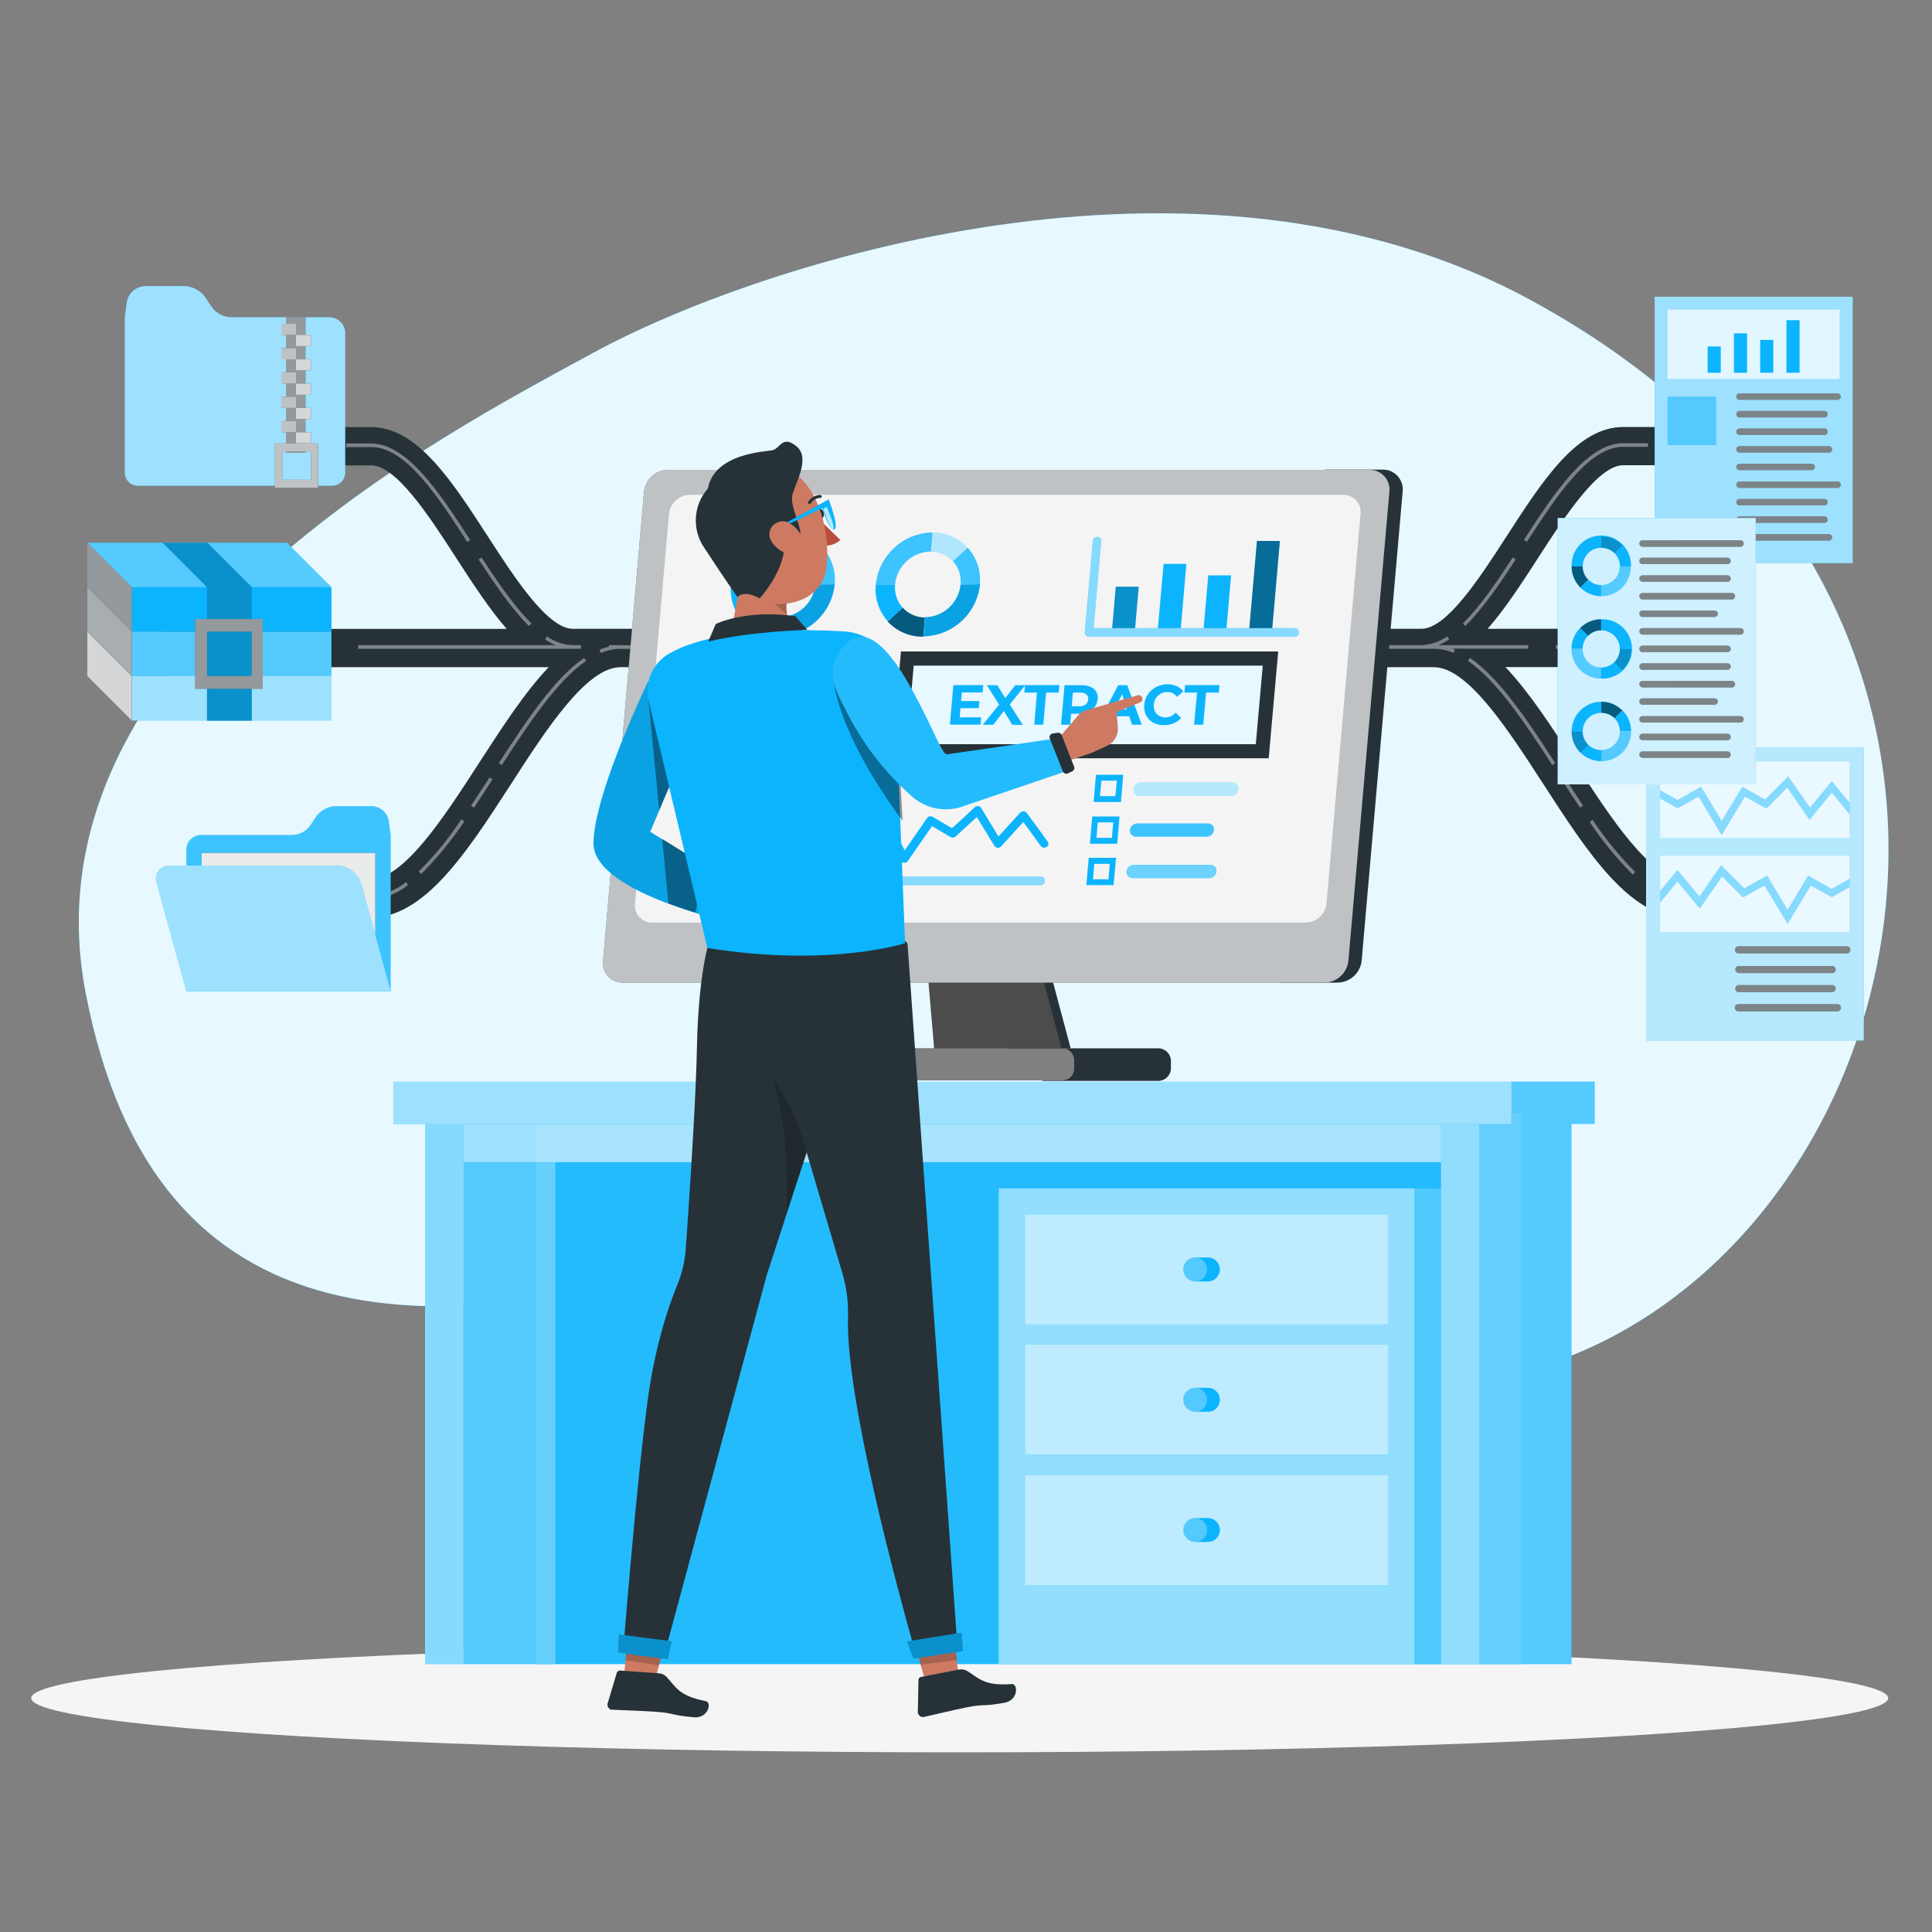 <svg xmlns="http://www.w3.org/2000/svg" xmlns:xlink="http://www.w3.org/1999/xlink" id="Layer_1" x="0px" y="0px" viewBox="0 0 1500 1500" style="enable-background:new 0 0 1500 1500;" xml:space="preserve"><rect x="0" y="0" width="1500" height="1500" fill="#808080" stroke="none"/><style type="text/css">	.st0{fill:#0CB4FD;}	.st1{opacity:0.9;fill:#FFFFFF;enable-background:new    ;}	.st2{fill:#F5F5F5;}	.st3{fill:#263238;}	.st4{opacity:0.4;}	.st5{fill:#FFFFFF;}	.st6{opacity:0.2;fill:#FFFFFF;enable-background:new    ;}	.st7{opacity:0.6;fill:#FFFFFF;enable-background:new    ;}	.st8{opacity:0.5;fill:#FFFFFF;enable-background:new    ;}	.st9{opacity:0.7;fill:#FFFFFF;enable-background:new    ;}	.st10{opacity:0.8;}	.st11{opacity:0.3;fill:#FFFFFF;enable-background:new    ;}	.st12{opacity:0.2;enable-background:new    ;}	.st13{opacity:0.8;fill:#FFFFFF;enable-background:new    ;}	.st14{opacity:0.5;enable-background:new    ;}	.st15{opacity:0.9;fill:#FAFAFA;enable-background:new    ;}	.st16{opacity:0.4;enable-background:new    ;}	.st17{opacity:0.1;enable-background:new    ;}	.st18{opacity:0.4;fill:#FFFFFF;enable-background:new    ;}	.st19{opacity:0.7;}	.st20{opacity:0.1;fill:#FFFFFF;enable-background:new    ;}	.st21{opacity:0.3;fill:#FAFAFA;enable-background:new    ;}	.st22{fill:#CE7A63;}	.st23{fill:#BA4D3C;}</style><g id="freepik--background-simple--inject-46">	<path class="st0" d="M460.1,274.2C348.4,335.3,15.3,504.7,66.5,770.8c53.3,277.2,268.9,281.1,543.1,191.2  c256.1-84,244,211.3,590.4,97.8c293.3-96.2,416.1-594.2-11.2-826.6C929.5,92,586.5,205.1,460.1,274.2z"></path>	<path class="st1" d="M460.1,274.2C348.4,335.3,15.3,504.7,66.5,770.8c53.3,277.2,268.9,281.1,543.1,191.2  c256.1-84,244,211.3,590.4,97.8c293.3-96.2,416.1-594.2-11.2-826.6C929.5,92,586.5,205.1,460.1,274.2z"></path></g><g id="freepik--Shadow--inject-46">	<ellipse id="freepik--path--inject-46" class="st2" cx="745.1" cy="1318.4" rx="720.9" ry="42.1"></ellipse></g><g id="freepik--Extraction--inject-46">	<path class="st3" d="M1307.8,682.8c-26.3,0-57.4-48.1-84.9-90.5c-18-27.8-35.5-54.8-54.1-74.4h61.5v-29.7H1155  c13.5-15.4,26.3-35.1,39.4-55.4c20.6-31.9,46.3-71.6,65.9-71.6h57.7v-29.7h-57.7c-35.8,0-62.5,41.4-90.8,85.2  c-20.6,31.9-46.3,71.5-65.9,71.5H444.8c-19.6,0-45.3-39.7-65.9-71.5c-28.3-43.8-55.1-85.1-90.8-85.1h-57.7v29.7h57.7  c19.6,0,45.3,39.7,65.9,71.6c13.1,20.3,26,40,39.4,55.4H126V518H426c-18.6,19.5-36.1,46.6-54.1,74.4  c-27.4,42.4-58.5,90.5-84.9,90.5H177.6v29.7h109.5c42.5,0,75.2-50.6,109.8-104.1c27.4-42.5,58.5-90.5,84.9-90.5h631.4  c26.3,0,57.4,48.1,84.9,90.5c34.6,53.5,67.3,104.1,109.8,104.1h109.4v-29.7L1307.8,682.8z"></path>	<g class="st4">		<path class="st5" d="M1141.3,510.8l-1.6,2.3c21.9,15.1,42.6,45.6,65.5,80.9l2.3-1.5C1184.5,556.9,1163.6,526.2,1141.3,510.8z"></path>		<path class="st5" d="M1236.5,636.5l-2.3,1.6c9.7,14.7,20.9,28.4,33.5,40.9l1.9-2C1257.2,664.6,1246.1,651.1,1236.5,636.5z"></path>		<path class="st5" d="M1212.3,605.1c4.8,7.4,9.6,14.9,14.5,22l2.3-1.6c-4.8-7.2-9.6-14.6-14.4-22L1212.3,605.1z"></path>		<path class="st5" d="M1279.9,684.8l-1.6,2.2c8.5,6.8,18.9,10.7,29.7,11.2h73.8v-2.8h-74C1297.6,694.9,1287.8,691.2,1279.9,684.8z"></path>		<rect x="1394.9" y="695.5" class="st5" width="22.3" height="2.8"></rect>		<rect x="126" y="500.9" class="st5" width="22.3" height="2.8"></rect>		<rect x="170" y="500.9" class="st5" width="86.5" height="2.8"></rect>		<path class="st5" d="M278.1,500.9v2.8h173v-2.8h-6.3c-7.2-0.2-14.2-2.6-20.1-6.8l-1.5,2.3c2.6,1.8,5.4,3.3,8.3,4.5L278.1,500.9z"></path>		<rect x="905.3" y="500.9" class="st5" width="86.5" height="2.8"></rect>		<path class="st5" d="M1186.5,503.7v-2.8h-69.7c2.9-1.2,5.7-2.8,8.3-4.5l-1.6-2.3c-5.9,4.2-12.9,6.6-20.1,6.8h-90v2.8h99.7   c5.3,0,10.5,1.1,15.4,3.2l1.1-2.6l-1.9-0.7L1186.5,503.7z"></path>		<rect x="840.4" y="500.9" class="st5" width="43.2" height="2.8"></rect>		<rect x="645.8" y="500.9" class="st5" width="173" height="2.8"></rect>		<rect x="1208.1" y="500.9" class="st5" width="22.3" height="2.8"></rect>		<path class="st5" d="M1176.8,434.3l-2.3-1.5c-11.6,17.8-25.1,37.9-38.7,51.2l1.9,2C1151.5,472.4,1165.2,452.2,1176.8,434.3z"></path>		<path class="st5" d="M1260.2,346.9h19.3v-2.8h-19.3c-28.4,0-54.2,39.9-77,75l2.3,1.5C1208,386.1,1233.3,346.9,1260.2,346.9z"></path>		<rect x="1295.6" y="344.1" class="st5" width="22.3" height="2.8"></rect>		<path class="st5" d="M412.6,484c-13.6-13.3-27.1-33.5-38.7-51.2l-2.3,1.5c11.7,17.9,25.3,38.1,39,51.7L412.6,484z"></path>		<path class="st5" d="M362.8,420.8l2.3-1.5c-22.8-35.2-48.6-75-77-75h-19.3v2.8h19.3C315,346.9,340.4,386.1,362.8,420.8z"></path>		<rect x="230.4" y="344.1" class="st5" width="22.3" height="2.8"></rect>		<polygon class="st5" points="537.7,500.9 531.1,500.9 531.1,503.7 537.7,503.7 553.4,503.7 624.2,503.7 624.2,500.9 553.4,500.9      "></polygon>		<path class="st5" d="M387.3,592.5l2.3,1.5c22.9-35.3,43.6-65.8,65.5-80.9l-1.6-2.3C431.2,526.2,410.3,556.9,387.3,592.5z"></path>		<path class="st5" d="M481.7,500.9h-8.9v1.1c-2.5,0.6-5,1.4-7.4,2.4l1.1,2.6c4.9-2.1,10.1-3.2,15.4-3.2H518v-2.8H481.7L481.7,500.9   z"></path>		<path class="st5" d="M287.1,695.5h-73.8v2.8h73.8c10.9-0.4,21.3-4.3,29.7-11.2l-1.6-2.2C307.2,691.4,297.4,695.1,287.1,695.5z"></path>		<path class="st5" d="M365.7,625.5l2.3,1.6c4.8-7.2,9.6-14.6,14.4-22l-2.3-1.5C375.3,610.9,370.6,618.3,365.7,625.5z"></path>		<path class="st5" d="M325.1,676.6l1.9,2c12.5-12.5,23.7-26.2,33.5-40.9l-2.3-1.6C348.6,650.8,337.5,664.3,325.1,676.6z"></path>		<rect x="177.6" y="695.5" class="st5" width="22.3" height="2.8"></rect>	</g></g><g id="freepik--Folders--inject-46">	<path class="st0" d="M288.3,625.9h-27.2c-6.4,0-12.4,3.2-16,8.6l-4,6c-3.2,4.9-8.7,7.8-14.6,7.8h-70.4c-6.3,0-11.4,5.1-11.4,11.4  c0,0,0,0,0,0v109.8h158.6V648.3l-1.4-10.5C301,631,295.2,625.9,288.3,625.9z"></path>	<path class="st6" d="M288.3,625.9h-27.2c-6.4,0-12.4,3.2-16,8.6l-4,6c-3.2,4.9-8.7,7.8-14.6,7.8h-70.4c-6.3,0-11.4,5.1-11.4,11.4  c0,0,0,0,0,0v109.8h158.6V648.3l-1.4-10.5C301,631,295.2,625.9,288.3,625.9z"></path>	<rect x="156.6" y="662.2" class="st3" width="134.8" height="92.2"></rect>	<rect x="156.6" y="662.2" class="st1" width="134.8" height="92.2"></rect>	<path class="st0" d="M303.3,769.5H144.7l-23.3-84.7c-1.5-5.4,1.7-10.9,7.1-12.4c0.9-0.2,1.7-0.3,2.6-0.4h130.1  c9.1,0,17.1,6.1,19.5,14.9L303.3,769.5z"></path>	<path class="st7" d="M303.3,769.5H144.7l-23.3-84.7c-1.5-5.4,1.7-10.9,7.1-12.4c0.9-0.2,1.7-0.3,2.6-0.4h130.1  c9.1,0,17.1,6.1,19.5,14.9L303.3,769.5z"></path>	<path class="st0" d="M113.1,222.1h29.4c6.9,0,13.4,3.5,17.2,9.2l4.3,6.5c3.5,5.3,9.5,8.5,15.8,8.5h75.9c6.8,0,12.3,5.5,12.3,12.3  v108.4c0,5.6-4.5,10.1-10.1,10.1h0H107c-5.6,0-10.1-4.5-10.1-10.1l0,0V246.3l1.5-11.4C99.5,227.6,105.7,222.2,113.1,222.1z"></path>	<path class="st7" d="M113.1,222.1h29.4c6.9,0,13.4,3.5,17.2,9.2l4.3,6.5c3.5,5.3,9.5,8.5,15.8,8.5h75.9c6.8,0,12.3,5.5,12.3,12.3  v108.4c0,5.6-4.5,10.1-10.1,10.1h0H107c-5.6,0-10.1-4.5-10.1-10.1l0,0V246.3l1.5-11.4C99.5,227.6,105.7,222.2,113.1,222.1z"></path>	<rect x="222" y="246.3" class="st3" width="15.2" height="105.3"></rect>	<rect x="222" y="246.3" class="st8" width="15.2" height="105.3"></rect>	<rect x="218.4" y="251.4" class="st3" width="11.7" height="8.7"></rect>	<rect x="218.4" y="270.3" class="st3" width="11.7" height="8.7"></rect>	<rect x="218.4" y="289.1" class="st3" width="11.7" height="8.7"></rect>	<rect x="218.4" y="308" class="st3" width="11.7" height="8.7"></rect>	<rect x="218.4" y="326.9" class="st3" width="11.7" height="8.7"></rect>	<rect x="218.4" y="251.4" class="st9" width="11.7" height="8.7"></rect>	<rect x="218.4" y="270.3" class="st9" width="11.7" height="8.7"></rect>	<rect x="218.4" y="289.1" class="st9" width="11.7" height="8.7"></rect>	<rect x="218.4" y="308" class="st9" width="11.7" height="8.7"></rect>	<rect x="218.4" y="326.9" class="st9" width="11.7" height="8.7"></rect>	<rect x="229.7" y="260" class="st3" width="11.7" height="8.7"></rect>	<rect x="229.7" y="278.9" class="st3" width="11.7" height="8.7"></rect>	<rect x="229.7" y="297.8" class="st3" width="11.7" height="8.7"></rect>	<rect x="229.7" y="316.7" class="st3" width="11.7" height="8.7"></rect>	<rect x="229.7" y="335.6" class="st3" width="11.7" height="8.7"></rect>	<g class="st10">		<rect x="229.7" y="260" class="st5" width="11.7" height="8.7"></rect>		<rect x="229.7" y="278.9" class="st5" width="11.7" height="8.7"></rect>		<rect x="229.7" y="297.8" class="st5" width="11.7" height="8.7"></rect>		<rect x="229.7" y="316.7" class="st5" width="11.7" height="8.7"></rect>		<rect x="229.7" y="335.6" class="st5" width="11.7" height="8.7"></rect>	</g>	<path class="st3" d="M213.4,344.3v34.5h33.5v-34.5H213.4z M241.5,372.5h-22.3v-22h22.3V372.5z"></path>	<path class="st9" d="M213.4,344.3v34.5h33.5v-34.5H213.4z M241.5,372.5h-22.3v-22h22.3V372.5z"></path>	<polygon class="st0" points="222.8,421.4 67.8,421.4 67.8,455.9 102.3,490.4 257.3,490.4 257.3,455.9  "></polygon>	<polygon class="st11" points="222.8,421.4 67.8,421.4 67.8,455.9 102.3,490.4 257.3,490.4 257.3,455.9  "></polygon>	<rect x="102.3" y="490.4" class="st0" width="155" height="34.5"></rect>	<rect x="102.3" y="490.4" class="st11" width="155" height="34.5"></rect>	<rect x="102.3" y="524.9" class="st0" width="155" height="34.5"></rect>	<rect x="102.3" y="524.9" class="st7" width="155" height="34.5"></rect>	<rect x="102.3" y="455.9" class="st0" width="155" height="34.5"></rect>	<polygon class="st0" points="160.7,559.5 195.5,559.5 195.5,455.9 161,421.4 126.2,421.4 160.7,455.9  "></polygon>	<polygon class="st12" points="160.7,559.5 195.5,559.5 195.5,455.9 161,421.4 126.2,421.4 160.7,455.9  "></polygon>	<path class="st3" d="M151.5,480.6v54.2H204v-54.2H151.5z M195.5,524.9h-34.8v-34.5h34.8L195.5,524.9z"></path>	<path class="st8" d="M151.5,480.6v54.2H204v-54.2H151.5z M195.5,524.9h-34.8v-34.5h34.8L195.5,524.9z"></path>	<polygon class="st3" points="67.8,421.4 67.8,455.9 102.3,490.4 102.3,455.9  "></polygon>	<polygon class="st8" points="67.8,421.4 67.8,455.9 102.3,490.4 102.3,455.9  "></polygon>	<polygon class="st3" points="67.8,455.9 67.8,490.5 102.3,524.9 102.3,490.4  "></polygon>	<polygon class="st7" points="67.8,455.9 67.8,490.5 102.3,524.9 102.3,490.4  "></polygon>	<polygon class="st3" points="67.8,490.4 67.8,525 102.3,559.5 102.3,524.9  "></polygon>	<polygon class="st13" points="67.8,490.4 67.8,525 102.3,559.5 102.3,524.9  "></polygon></g><g>	<rect x="1278" y="580.3" class="st0" width="169" height="227.5"></rect>	<rect x="1278" y="580.3" class="st9" width="169" height="227.5"></rect>	<rect x="1289" y="591.3" class="st9" width="146.9" height="59.2"></rect>	<rect x="1289" y="664.4" class="st9" width="146.9" height="59.2"></rect>	<polygon class="st0" points="1436,623.3 1422.2,606.6 1405.3,627.2 1388.4,602.9 1370.4,620.9 1352.8,610.9 1336.7,637.5   1320.7,610.9 1302.5,621.2 1289,613.6 1289,619.9 1302.5,627.5 1318.8,618.4 1336.7,648.3 1354.7,618.4 1371.4,627.7 1387.6,611.4   1404.9,636.4 1422.2,615.3 1436,632  "></polygon>	<polygon class="st8" points="1436,623.3 1422.2,606.6 1405.3,627.2 1388.4,602.9 1370.4,620.9 1352.8,610.9 1336.7,637.5   1320.7,610.9 1302.5,621.2 1289,613.6 1289,619.9 1302.5,627.5 1318.8,618.4 1336.7,648.3 1354.7,618.4 1371.4,627.7 1387.6,611.4   1404.9,636.4 1422.2,615.3 1436,632  "></polygon>	<polygon class="st0" points="1436,682.4 1422.1,690.2 1403.9,679.9 1387.9,706.5 1371.9,679.9 1354.3,689.8 1336.3,671.9   1319.4,696.2 1302.4,675.5 1289,691.9 1289,700.6 1302.4,684.3 1319.7,705.3 1337,680.4 1353.3,696.7 1369.9,687.4 1387.9,717.2   1405.9,687.4 1422.1,696.5 1436,688.7  "></polygon>	<polygon class="st8" points="1436,682.4 1422.1,690.2 1403.9,679.9 1387.9,706.5 1371.9,679.9 1354.3,689.8 1336.3,671.9   1319.4,696.2 1302.4,675.5 1289,691.9 1289,700.6 1302.4,684.3 1319.7,705.3 1337,680.4 1353.3,696.7 1369.9,687.4 1387.9,717.2   1405.9,687.4 1422.1,696.5 1436,688.7  "></polygon>	<path class="st3" d="M1349.7,740.2h84.2c1.5,0,2.7-1.2,2.7-2.8c0-1.5-1.2-2.7-2.7-2.7h-84.2c-1.5,0-2.7,1.2-2.7,2.8  C1346.9,739,1348.2,740.2,1349.7,740.2z"></path>	<path class="st3" d="M1349.7,755.5h73.1c1.5-0.2,2.6-1.6,2.4-3.1c-0.1-1.3-1.2-2.3-2.4-2.4h-73.1c-1.5,0.2-2.6,1.6-2.4,3.1  C1347.4,754.3,1348.4,755.3,1349.7,755.5z"></path>	<path class="st3" d="M1349.7,770.3h73.1c1.5-0.2,2.6-1.6,2.4-3.1c-0.1-1.3-1.2-2.3-2.4-2.4h-73.1c-1.5,0.2-2.6,1.6-2.4,3.1  C1347.4,769.2,1348.4,770.2,1349.7,770.3z"></path>	<path class="st3" d="M1349.7,785.2h76.8c1.5,0,2.8-1.2,2.8-2.8c0-1.5-1.2-2.8-2.8-2.8h-76.8c-1.5,0-2.8,1.2-2.8,2.8  C1346.9,784,1348.2,785.2,1349.7,785.2z"></path>	<g class="st4">		<path class="st5" d="M1349.7,740.2h84.2c1.5,0,2.7-1.2,2.7-2.8c0-1.5-1.2-2.7-2.7-2.7h-84.2c-1.5,0-2.7,1.2-2.7,2.8   C1346.9,739,1348.2,740.2,1349.7,740.2z"></path>		<path class="st5" d="M1349.7,755.5h73.1c1.5-0.2,2.6-1.6,2.4-3.1c-0.1-1.3-1.2-2.3-2.4-2.4h-73.1c-1.5,0.2-2.6,1.6-2.4,3.1   C1347.4,754.3,1348.4,755.3,1349.7,755.5z"></path>		<path class="st5" d="M1349.7,770.3h73.1c1.5-0.2,2.6-1.6,2.4-3.1c-0.1-1.3-1.2-2.3-2.4-2.4h-73.1c-1.5,0.2-2.6,1.6-2.4,3.1   C1347.4,769.2,1348.4,770.2,1349.7,770.3z"></path>		<path class="st5" d="M1349.7,785.2h76.8c1.5,0,2.8-1.2,2.8-2.8c0-1.5-1.2-2.8-2.8-2.8h-76.8c-1.5,0-2.8,1.2-2.8,2.8   C1346.9,784,1348.2,785.2,1349.7,785.2z"></path>	</g>	<rect x="1284.7" y="230.4" class="st0" width="153.7" height="206.8"></rect>	<rect x="1284.7" y="230.4" class="st7" width="153.7" height="206.8"></rect>	<rect x="1294.7" y="240.4" class="st9" width="133.6" height="53.8"></rect>	<path class="st3" d="M1350.3,310.4h76.6c1.4-0.2,2.4-1.4,2.2-2.8c-0.1-1.2-1.1-2.1-2.2-2.2h-76.6c-1.4,0.2-2.4,1.4-2.2,2.8  C1348.2,309.4,1349.1,310.3,1350.3,310.4z"></path>	<path class="st3" d="M1350.3,324.1h66.5c1.4-0.2,2.4-1.4,2.2-2.8c-0.1-1.2-1.1-2.1-2.2-2.2h-66.5c-1.4,0.2-2.4,1.4-2.2,2.8  C1348.2,323.1,1349.1,324,1350.3,324.1z"></path>	<path class="st3" d="M1350.3,337.7h66.5c1.4-0.2,2.4-1.4,2.2-2.8c-0.1-1.2-1.1-2.1-2.2-2.2h-66.5c-1.4,0.2-2.4,1.4-2.2,2.8  C1348.2,336.7,1349.1,337.6,1350.3,337.7z"></path>	<path class="st3" d="M1350.3,351.4h69.9c1.4-0.2,2.4-1.4,2.2-2.8c-0.1-1.2-1.1-2.1-2.2-2.2h-69.9c-1.4,0.2-2.4,1.4-2.2,2.8  C1348.2,350.4,1349.1,351.3,1350.3,351.4z"></path>	<path class="st3" d="M1350.3,365h56.5c1.4-0.2,2.4-1.4,2.2-2.8c-0.1-1.2-1.1-2.1-2.2-2.2h-56.5c-1.4,0.2-2.4,1.4-2.2,2.8  C1348.2,364,1349.1,364.9,1350.3,365z"></path>	<path class="st3" d="M1350.3,378.8h76.6c1.4-0.2,2.4-1.4,2.2-2.8c-0.1-1.2-1.1-2.1-2.2-2.2h-76.6c-1.4,0.2-2.4,1.4-2.2,2.8  C1348.2,377.7,1349.1,378.6,1350.3,378.8z"></path>	<path class="st3" d="M1350.3,392.4h66.5c1.4-0.2,2.4-1.4,2.2-2.8c-0.1-1.2-1.1-2.1-2.2-2.2h-66.5c-1.4,0.2-2.4,1.4-2.2,2.8  C1348.2,391.4,1349.1,392.3,1350.3,392.4z"></path>	<path class="st3" d="M1350.3,405.9h66.5c1.4-0.2,2.4-1.4,2.2-2.8c-0.1-1.2-1.1-2.1-2.2-2.2h-66.5c-1.4,0.2-2.4,1.4-2.2,2.8  C1348.2,404.9,1349.1,405.8,1350.3,405.9z"></path>	<path class="st3" d="M1350.3,419.7h69.9c1.4-0.2,2.4-1.4,2.2-2.8c-0.1-1.2-1.1-2.1-2.2-2.2h-69.9c-1.4,0.2-2.4,1.4-2.2,2.8  C1348.2,418.7,1349.1,419.6,1350.3,419.7z"></path>	<g class="st4">		<path class="st5" d="M1350.3,310.4h76.6c1.4-0.2,2.4-1.4,2.2-2.8c-0.1-1.2-1.1-2.1-2.2-2.2h-76.6c-1.4,0.2-2.4,1.4-2.2,2.8   C1348.2,309.4,1349.1,310.3,1350.3,310.4z"></path>	</g>	<g class="st4">		<path class="st5" d="M1350.3,324.1h66.5c1.4-0.2,2.4-1.4,2.2-2.8c-0.1-1.2-1.1-2.1-2.2-2.2h-66.5c-1.4,0.2-2.4,1.4-2.2,2.8   C1348.2,323.1,1349.1,324,1350.3,324.1z"></path>	</g>	<g class="st4">		<path class="st5" d="M1350.3,337.7h66.5c1.4-0.2,2.4-1.4,2.2-2.8c-0.1-1.2-1.1-2.1-2.2-2.2h-66.5c-1.4,0.2-2.4,1.4-2.2,2.8   C1348.2,336.7,1349.1,337.6,1350.3,337.7z"></path>	</g>	<g class="st4">		<path class="st5" d="M1350.3,351.4h69.9c1.4-0.2,2.4-1.4,2.2-2.8c-0.1-1.2-1.1-2.1-2.2-2.2h-69.9c-1.4,0.2-2.4,1.4-2.2,2.8   C1348.2,350.4,1349.1,351.3,1350.3,351.4z"></path>	</g>	<g class="st4">		<path class="st5" d="M1350.3,365h56.5c1.4-0.2,2.4-1.4,2.2-2.8c-0.1-1.2-1.1-2.1-2.2-2.2h-56.5c-1.4,0.2-2.4,1.4-2.2,2.8   C1348.2,364,1349.1,364.9,1350.3,365z"></path>	</g>	<g class="st4">		<path class="st5" d="M1350.3,378.8h76.6c1.4-0.2,2.4-1.4,2.2-2.8c-0.1-1.2-1.1-2.1-2.2-2.2h-76.6c-1.4,0.2-2.4,1.4-2.2,2.8   C1348.2,377.7,1349.1,378.6,1350.3,378.8z"></path>	</g>	<g class="st4">		<path class="st5" d="M1350.3,392.4h66.5c1.4-0.2,2.4-1.4,2.2-2.8c-0.1-1.2-1.1-2.1-2.2-2.2h-66.5c-1.4,0.2-2.4,1.4-2.2,2.8   C1348.2,391.4,1349.1,392.3,1350.3,392.4z"></path>	</g>	<g class="st4">		<path class="st5" d="M1350.3,405.9h66.5c1.4-0.2,2.4-1.4,2.2-2.8c-0.1-1.2-1.1-2.1-2.2-2.2h-66.5c-1.4,0.2-2.4,1.4-2.2,2.8   C1348.2,404.9,1349.1,405.8,1350.3,405.9z"></path>	</g>	<g class="st4">		<path class="st5" d="M1350.3,419.7h69.9c1.4-0.2,2.4-1.4,2.2-2.8c-0.1-1.2-1.1-2.1-2.2-2.2h-69.9c-1.4,0.2-2.4,1.4-2.2,2.8   C1348.2,418.7,1349.1,419.6,1350.3,419.7z"></path>	</g>	<rect x="1294.7" y="307.9" class="st0" width="37.7" height="37.7"></rect>	<rect x="1294.7" y="307.9" class="st11" width="37.7" height="37.7"></rect>	<rect x="1325.8" y="269" class="st0" width="10.2" height="20.4"></rect>	<rect x="1346.2" y="258.8" class="st0" width="10.2" height="30.6"></rect>	<rect x="1366.6" y="263.9" class="st0" width="10.2" height="25.5"></rect>	<rect x="1387" y="248.6" class="st0" width="10.2" height="40.8"></rect>	<rect x="1209.4" y="402.2" class="st0" width="153.7" height="206.8"></rect>	<rect x="1209.4" y="402.2" class="st13" width="153.7" height="206.8"></rect>	<path class="st3" d="M1275,424.5h76.6c1.4-0.2,2.4-1.4,2.2-2.8c-0.1-1.2-1-2.1-2.2-2.2H1275c-1.4,0.2-2.4,1.4-2.2,2.8  C1273,423.5,1273.9,424.4,1275,424.5z"></path>	<path class="st3" d="M1275,438h66.5c1.4-0.2,2.4-1.4,2.2-2.8c-0.1-1.2-1.1-2.1-2.2-2.2H1275c-1.4,0.2-2.4,1.4-2.2,2.8  C1273,437,1273.9,437.9,1275,438z"></path>	<path class="st3" d="M1275,451.7h66.5c1.4-0.2,2.4-1.4,2.2-2.8c-0.1-1.2-1.1-2.1-2.2-2.2H1275c-1.4,0.2-2.4,1.4-2.2,2.8  C1273,450.6,1273.9,451.5,1275,451.7z"></path>	<path class="st3" d="M1275,465.4h69.9c1.4-0.2,2.4-1.4,2.2-2.8c-0.1-1.2-1-2.1-2.2-2.2H1275c-1.4,0.2-2.4,1.4-2.2,2.8  C1273,464.4,1273.9,465.3,1275,465.4z"></path>	<path class="st3" d="M1275,479h56.5c1.4-0.2,2.4-1.4,2.2-2.8c-0.1-1.2-1.1-2.1-2.2-2.2H1275c-1.4,0.2-2.4,1.4-2.2,2.8  C1273,478,1273.9,478.9,1275,479z"></path>	<path class="st3" d="M1275,492.7h76.6c1.4-0.2,2.4-1.4,2.2-2.8c-0.1-1.2-1-2.1-2.2-2.2H1275c-1.4,0.2-2.4,1.4-2.2,2.8  C1273,491.6,1273.9,492.5,1275,492.7z"></path>	<path class="st3" d="M1275,506.3h66.5c1.4-0.2,2.4-1.4,2.2-2.8c-0.1-1.2-1.1-2.1-2.2-2.2H1275c-1.4,0.2-2.4,1.4-2.2,2.8  C1273,505.3,1273.9,506.2,1275,506.3z"></path>	<path class="st3" d="M1275,520h66.5c1.4-0.2,2.4-1.4,2.2-2.8c-0.1-1.2-1.1-2.1-2.2-2.2H1275c-1.4,0.2-2.4,1.4-2.2,2.8  C1273,519,1273.9,519.9,1275,520z"></path>	<path class="st3" d="M1275,547.2h56.5c1.4-0.2,2.4-1.4,2.2-2.8c-0.1-1.2-1.1-2.1-2.2-2.2H1275c-1.4,0.2-2.4,1.4-2.2,2.8  C1273,546.2,1273.9,547.1,1275,547.2z"></path>	<path class="st3" d="M1275,561h76.6c1.4-0.2,2.4-1.4,2.2-2.8c-0.1-1.2-1-2.1-2.2-2.2H1275c-1.4,0.2-2.4,1.4-2.2,2.8  C1273,560,1273.9,560.9,1275,561z"></path>	<path class="st3" d="M1275,574.7h66.5c1.4-0.2,2.4-1.4,2.2-2.8c-0.1-1.2-1.1-2.1-2.2-2.2H1275c-1.4,0.2-2.4,1.4-2.2,2.8  C1273,573.6,1273.9,574.5,1275,574.7z"></path>	<path class="st3" d="M1275,588.4h66.5c1.4-0.2,2.4-1.4,2.2-2.8c-0.1-1.2-1.1-2.1-2.2-2.2H1275c-1.4,0.2-2.4,1.4-2.2,2.8  C1273,587.3,1273.9,588.2,1275,588.4z"></path>	<path class="st3" d="M1275,533.7h69.9c1.4-0.2,2.4-1.4,2.2-2.8c-0.1-1.2-1-2.1-2.2-2.2H1275c-1.4,0.2-2.4,1.4-2.2,2.8  C1273,532.6,1273.9,533.5,1275,533.7z"></path>	<g class="st4">		<path class="st5" d="M1275,424.5h76.6c1.4-0.2,2.4-1.4,2.2-2.8c-0.1-1.2-1-2.1-2.2-2.2H1275c-1.4,0.2-2.4,1.4-2.2,2.8   C1273,423.5,1273.9,424.4,1275,424.5z"></path>		<path class="st5" d="M1275,438h66.5c1.4-0.2,2.4-1.4,2.2-2.8c-0.1-1.2-1.1-2.1-2.2-2.2H1275c-1.4,0.2-2.4,1.4-2.2,2.8   C1273,437,1273.9,437.9,1275,438z"></path>		<path class="st5" d="M1275,451.7h66.5c1.4-0.2,2.4-1.4,2.2-2.8c-0.1-1.2-1.1-2.1-2.2-2.2H1275c-1.4,0.2-2.4,1.4-2.2,2.8   C1273,450.6,1273.9,451.5,1275,451.7z"></path>		<path class="st5" d="M1275,465.4h69.9c1.4-0.2,2.4-1.4,2.2-2.8c-0.1-1.2-1-2.1-2.2-2.2H1275c-1.4,0.2-2.4,1.4-2.2,2.8   C1273,464.4,1273.9,465.3,1275,465.4z"></path>		<path class="st5" d="M1275,479h56.5c1.4-0.2,2.4-1.4,2.2-2.8c-0.1-1.2-1.1-2.1-2.2-2.2H1275c-1.4,0.2-2.4,1.4-2.2,2.8   C1273,478,1273.9,478.9,1275,479z"></path>		<path class="st5" d="M1275,492.7h76.6c1.4-0.2,2.4-1.4,2.2-2.8c-0.1-1.2-1-2.1-2.2-2.2H1275c-1.4,0.2-2.4,1.4-2.2,2.8   C1273,491.6,1273.9,492.5,1275,492.7z"></path>		<path class="st5" d="M1275,506.3h66.5c1.4-0.2,2.4-1.4,2.2-2.8c-0.1-1.2-1.1-2.1-2.2-2.2H1275c-1.4,0.2-2.4,1.4-2.2,2.8   C1273,505.3,1273.9,506.2,1275,506.3z"></path>		<path class="st5" d="M1275,520h66.5c1.4-0.2,2.4-1.4,2.2-2.8c-0.1-1.2-1.1-2.1-2.2-2.2H1275c-1.4,0.2-2.4,1.4-2.2,2.8   C1273,519,1273.9,519.9,1275,520z"></path>		<path class="st5" d="M1275,547.2h56.5c1.4-0.2,2.4-1.4,2.2-2.8c-0.1-1.2-1.1-2.1-2.2-2.2H1275c-1.4,0.2-2.4,1.4-2.2,2.8   C1273,546.2,1273.9,547.1,1275,547.2z"></path>		<path class="st5" d="M1275,561h76.6c1.4-0.2,2.4-1.4,2.2-2.8c-0.1-1.2-1-2.1-2.2-2.2H1275c-1.4,0.2-2.4,1.4-2.2,2.8   C1273,560,1273.9,560.9,1275,561z"></path>		<path class="st5" d="M1275,574.7h66.5c1.4-0.2,2.4-1.4,2.2-2.8c-0.1-1.2-1.1-2.1-2.2-2.2H1275c-1.4,0.2-2.4,1.4-2.2,2.8   C1273,573.6,1273.9,574.5,1275,574.7z"></path>		<path class="st5" d="M1275,588.4h66.5c1.4-0.2,2.4-1.4,2.2-2.8c-0.1-1.2-1.1-2.1-2.2-2.2H1275c-1.4,0.2-2.4,1.4-2.2,2.8   C1273,587.3,1273.9,588.2,1275,588.4z"></path>		<path class="st5" d="M1275,533.7h69.9c1.4-0.2,2.4-1.4,2.2-2.8c-0.1-1.2-1-2.1-2.2-2.2H1275c-1.4,0.2-2.4,1.4-2.2,2.8   C1273,532.6,1273.9,533.5,1275,533.7z"></path>	</g>	<path class="st0" d="M1233,493.6l-6.1-6.1c-4.4,4.3-6.8,10.2-6.8,16.3h8.6C1228.8,500,1230.3,496.3,1233,493.6z"></path>	<path class="st0" d="M1243.2,518.3c-8,0-14.5-6.5-14.5-14.5h-8.6c0,12.7,10.3,23.1,23.1,23.1l0,0V518.3z"></path>	<path class="st11" d="M1243.2,518.3c-8,0-14.5-6.5-14.5-14.5h-8.6c0,12.7,10.3,23.1,23.1,23.1l0,0V518.3z"></path>	<path class="st0" d="M1233,493.6c2.7-2.7,6.4-4.3,10.2-4.2v-8.6c-6.1,0-12,2.4-16.3,6.8L1233,493.6z"></path>	<path class="st14" d="M1233,493.6c2.7-2.7,6.4-4.3,10.2-4.2v-8.6c-6.1,0-12,2.4-16.3,6.8L1233,493.6z"></path>	<path class="st0" d="M1257.6,503.8c0,8-6.5,14.5-14.5,14.5v8.6c12.7,0.5,23.5-9.4,24-22.1c0.5-12.7-9.4-23.5-22.1-24  c-0.6,0-1.2,0-1.9,0v8.6C1251.1,489.3,1257.6,495.8,1257.6,503.8C1257.6,503.8,1257.6,503.8,1257.6,503.8z"></path>	<path class="st12" d="M1253.5,514.1l6.1,6.1c4.3-4.3,6.8-10.2,6.8-16.3h-8.7C1257.6,507.7,1256.2,511.3,1253.5,514.1z"></path>	<path class="st0" d="M1233,450l-6.1,6.1c4.3,4.3,10.2,6.8,16.3,6.8v-8.6C1239.4,454.3,1235.7,452.7,1233,450z"></path>	<path class="st0" d="M1257.6,439.8c0,8-6.5,14.5-14.5,14.5v8.6c12.7,0,23.1-10.3,23.1-23.1H1257.6z"></path>	<path class="st11" d="M1257.6,439.8c0,8-6.5,14.5-14.5,14.5v8.6c12.7,0,23.1-10.3,23.1-23.1H1257.6z"></path>	<path class="st0" d="M1233,450c-2.7-2.7-4.3-6.4-4.2-10.2h-8.6c0,6.1,2.4,12,6.8,16.3L1233,450z"></path>	<path class="st14" d="M1233,450c-2.7-2.7-4.3-6.4-4.2-10.2h-8.6c0,6.1,2.4,12,6.8,16.3L1233,450z"></path>	<path class="st0" d="M1243.2,425.3c8,0,14.5,6.4,14.5,14.4c0,0,0,0,0,0.1h8.6c0.5-12.7-9.4-23.5-22.1-24  c-12.7-0.5-23.5,9.4-24,22.1c0,0.6,0,1.2,0,1.9h8.6C1228.8,431.8,1235.2,425.3,1243.2,425.3  C1243.2,425.3,1243.2,425.3,1243.2,425.3z"></path>	<path class="st12" d="M1253.5,429.5l6.1-6.1c-4.3-4.4-10.2-6.8-16.3-6.8v8.6C1247.1,425.3,1250.8,426.8,1253.5,429.5z"></path>	<path class="st0" d="M1253.5,557.6l6.1-6.1c4.4,4.3,6.8,10.2,6.8,16.3h-8.7C1257.6,564.1,1256.2,560.4,1253.5,557.6z"></path>	<path class="st0" d="M1243.2,582.4c8,0,14.5-6.5,14.5-14.5h8.6c0,12.8-10.3,23.1-23.1,23.1V582.4z"></path>	<path class="st11" d="M1243.2,582.4c8,0,14.5-6.5,14.5-14.5h8.6c0,12.8-10.3,23.1-23.1,23.1V582.4z"></path>	<path class="st0" d="M1253.5,557.6c-2.7-2.7-6.4-4.2-10.3-4.2v-8.6c6.1,0,12,2.4,16.3,6.8L1253.5,557.6z"></path>	<path class="st14" d="M1253.5,557.6c-2.7-2.7-6.4-4.2-10.3-4.2v-8.6c6.1,0,12,2.4,16.3,6.8L1253.5,557.6z"></path>	<path class="st0" d="M1228.8,567.9c0,8,6.5,14.5,14.5,14.5v8.6c-12.8,0-23.1-10.4-23.1-23.1c0-12.7,10.3-23.1,23.1-23.1v8.6  C1235.2,553.4,1228.8,559.9,1228.8,567.9z"></path>	<path class="st12" d="M1233,578.2l-6.1,6.2c-4.3-4.3-6.8-10.2-6.8-16.3h8.6C1228.8,571.9,1230.3,575.5,1233,578.2z"></path></g><g id="freepik--Device--inject-46">	<path class="st3" d="M809.3,813.9h89.9c5.4,0,9.9,4.4,9.9,9.9v5.5c0,5.4-4.4,9.9-9.9,9.9h-89.9l0,0V813.9L809.3,813.9z"></path>	<path d="M633.5,813.9h191.4c5.1,0,9.1,4.1,9.1,9.1v6.7c0,5.1-4.1,9.1-9.1,9.1H633.5c-5.1,0-9.2-4.1-9.2-9.2l0,0v-6.7  C624.3,818.1,628.3,814,633.5,813.9C633.4,813.9,633.4,813.9,633.5,813.9z"></path>	<path class="st8" d="M633.5,813.9h191.4c5.1,0,9.1,4.1,9.1,9.1v6.7c0,5.1-4.1,9.1-9.1,9.1H633.5c-5.1,0-9.2-4.1-9.2-9.2l0,0v-6.7  C624.3,818.1,628.3,814,633.5,813.9C633.4,813.9,633.4,813.9,633.5,813.9z"></path>	<polygon class="st3" points="782.8,814 831.3,814 800.3,698 782.8,698  "></polygon>	<polygon points="824.3,814 725.3,814 715.4,698 793.2,698  "></polygon>	<polygon class="st11" points="824.3,814 725.3,814 715.4,698 793.2,698  "></polygon>	<path class="st3" d="M1073.6,364.6h-45l-35,398.3h45c9.6-0.2,17.6-7.5,18.6-17.1l31.8-364c1-8.4-5-16.1-13.4-17.1  C1074.9,364.7,1074.2,364.6,1073.6,364.6z"></path>	<path class="st3" d="M1028.4,762.9H483.7c-8.5,0.2-15.5-6.6-15.6-15.1c0-0.7,0-1.3,0.1-2l31.8-364c1-9.6,9-16.9,18.6-17h544.6  c8.5-0.2,15.5,6.6,15.6,15.1c0,0.7,0,1.3-0.1,2l-31.8,364C1045.9,755.4,1038,762.7,1028.4,762.9z"></path>	<path class="st9" d="M1028.4,762.9H483.7c-8.5,0.2-15.5-6.6-15.6-15.1c0-0.7,0-1.3,0.1-2l31.8-364c1-9.6,9-16.9,18.6-17h544.6  c8.5-0.2,15.5,6.6,15.6,15.1c0,0.7,0,1.3-0.1,2l-31.8,364C1045.9,755.4,1038,762.7,1028.4,762.9z"></path>	<path class="st15" d="M1013.8,716.3H506.5c-7.4,0.2-13.4-5.7-13.6-13c0-0.6,0-1.2,0.1-1.8l26.4-302.4c0.8-8.3,7.7-14.7,16.1-14.9  h507.3c7.4-0.2,13.4,5.7,13.6,13c0,0.6,0,1.2-0.1,1.8l-26.4,302.4C1029.1,709.7,1022.2,716.1,1013.8,716.3z"></path>	<polygon class="st0" points="881,491 863.2,491 866.3,455.5 884.1,455.5  "></polygon>	<polygon class="st12" points="881,491 863.2,491 866.3,455.5 884.1,455.5  "></polygon>	<polygon class="st0" points="916.5,491 898.7,491 903.4,437.8 921.1,437.8  "></polygon>	<polygon class="st0" points="952,491 934.2,491 938.1,446.7 955.8,446.7  "></polygon>	<polygon class="st0" points="987.5,491 969.7,491 975.9,420 993.7,420  "></polygon>	<polygon class="st16" points="987.5,491 969.7,491 975.9,420 993.7,420  "></polygon>	<path class="st0" d="M1005.2,487.7H849.1c2-22.6,3.9-45.1,5.9-67.7c0.4-4.2-6.2-4.2-6.6,0c-2,23.6-4.1,47.3-6.2,71  c0,1.8,1.5,3.3,3.3,3.3h159.9c1.8,0,3.2-1.5,3.2-3.3C1008.5,489.1,1007,487.7,1005.2,487.7z"></path>	<path class="st8" d="M1005.2,487.7H849.1c2-22.6,3.9-45.1,5.9-67.7c0.4-4.2-6.2-4.2-6.6,0c-2,23.6-4.1,47.3-6.2,71  c0,1.8,1.5,3.3,3.3,3.3h159.9c1.8,0,3.2-1.5,3.2-3.3C1008.5,489.1,1007,487.7,1005.2,487.7z"></path>	<path class="st0" d="M588.3,471.8l-11.6,10.7c7.1,7.7,17.1,12,27.6,11.8l1.3-14.9C599,479.4,592.7,476.7,588.3,471.8z"></path>	<path class="st14" d="M588.3,471.8l-11.6,10.7c7.1,7.7,17.1,12,27.6,11.8l1.3-14.9C599,479.4,592.7,476.7,588.3,471.8z"></path>	<path class="st0" d="M633.1,453.8c-1.5,14.3-13.3,25.2-27.7,25.4l-1.3,14.9c22.8-0.4,41.7-17.8,44-40.5L633.1,453.8z"></path>	<path class="st17" d="M633.1,453.8c-1.5,14.3-13.3,25.2-27.7,25.4l-1.3,14.9c22.8-0.4,41.7-17.8,44-40.5L633.1,453.8z"></path>	<path class="st0" d="M588.3,471.8c-4.4-4.9-6.5-11.4-5.9-18h-14.9c-1.1,10.4,2.3,20.8,9.3,28.6L588.3,471.8z"></path>	<path class="st0" d="M609.9,428.2c12.6-0.2,23.1,9.8,23.3,22.5c0,1,0,2-0.1,3H648c2.1-20.1-12.5-38-32.5-40.1  c-1.4-0.1-2.8-0.2-4.2-0.2c-22.8,0.4-41.7,17.8-44,40.5h14.9C583.5,439.5,595.4,428.4,609.9,428.2z"></path>	<path class="st6" d="M609.9,428.2c12.6-0.2,23.1,9.8,23.3,22.5c0,1,0,2-0.1,3H648c2.1-20.1-12.5-38-32.5-40.1  c-1.4-0.1-2.8-0.2-4.2-0.2c-22.8,0.4-41.7,17.8-44,40.5h14.9C583.5,439.5,595.4,428.4,609.9,428.2z"></path>	<path class="st7" d="M627.2,435.7l11.6-10.6c-7.1-7.7-17.1-12-27.6-11.9l-1.3,14.9C616.5,428,622.8,430.8,627.2,435.7z"></path>	<path class="st0" d="M700.8,471.8l-11.6,10.7c7.1,7.7,17.1,12,27.6,11.8l1.3-14.9C711.6,479.5,705.3,476.7,700.8,471.8z"></path>	<path class="st14" d="M700.8,471.8l-11.6,10.7c7.1,7.7,17.1,12,27.6,11.8l1.3-14.9C711.6,479.5,705.3,476.7,700.8,471.8z"></path>	<path class="st0" d="M745.8,453.8c-1.5,14.2-13.3,25.2-27.6,25.4l-1.3,14.9c22.8-0.4,41.7-17.8,44-40.5L745.8,453.8z"></path>	<path class="st17" d="M745.8,453.8c-1.5,14.2-13.3,25.2-27.6,25.4l-1.3,14.9c22.8-0.4,41.7-17.8,44-40.5L745.8,453.8z"></path>	<path class="st0" d="M700.8,471.8c-4.4-4.9-6.5-11.4-5.9-18h-14.9c-1.1,10.4,2.3,20.8,9.3,28.6L700.8,471.8z"></path>	<path class="st0" d="M722.6,428.2c12.6-0.2,23.1,9.8,23.3,22.5c0,1,0,2-0.1,3h14.9c2.1-20.1-12.5-38-32.5-40.1  c-1.4-0.1-2.8-0.2-4.2-0.2c-22.8,0.4-41.7,17.8-44,40.5h14.9C696.2,439.5,708.2,428.4,722.6,428.2z"></path>	<path class="st6" d="M722.6,428.2c12.6-0.2,23.1,9.8,23.3,22.5c0,1,0,2-0.1,3h14.9c2.1-20.1-12.5-38-32.5-40.1  c-1.4-0.1-2.8-0.2-4.2-0.2c-22.8,0.4-41.7,17.8-44,40.5h14.9C696.2,439.5,708.2,428.4,722.6,428.2z"></path>	<path class="st7" d="M740,435.7l11.6-10.6c-7.1-7.7-17.1-12-27.6-11.9l-1.3,14.9C729.2,428,735.5,430.8,740,435.7z"></path>	<path class="st0" d="M870.3,622.7h-21.2l1.8-21.2h21.2L870.3,622.7z M854,618.1h12l1.1-12h-12L854,618.1z"></path>	<path class="st0" d="M867.4,655.1h-21.2l1.8-21.2h21.2L867.4,655.1z M851.3,650.5h12l1-12h-12L851.3,650.5z"></path>	<path class="st0" d="M864.6,687.2h-21.2l1.9-21.2h21.2L864.6,687.2z M848.6,682.7h12l1-12h-12L848.6,682.7z"></path>	<path class="st0" d="M884.9,617.9c-2.6,0.1-4.7-2-4.8-4.5c0-0.2,0-0.4,0-0.6c0.3-2.9,2.7-5.1,5.6-5.2h70.9c2.6-0.1,4.7,2,4.8,4.5  c0,0.2,0,0.4,0,0.6c-0.3,2.9-2.7,5.1-5.6,5.2H884.9z"></path>	<path class="st9" d="M884.9,617.9c-2.6,0.1-4.7-2-4.8-4.5c0-0.2,0-0.4,0-0.6c0.3-2.9,2.7-5.1,5.6-5.2h70.9c2.6-0.1,4.7,2,4.8,4.5  c0,0.2,0,0.4,0,0.6c-0.3,2.9-2.7,5.1-5.6,5.2H884.9z"></path>	<path class="st0" d="M879.3,681.8c-2.6,0-4.7-2.1-4.7-4.7c0-0.2,0-0.3,0-0.5c0.3-2.9,2.7-5.1,5.7-5.2h59.5c2.6,0,4.7,2,4.7,4.6  c0,0.2,0,0.4,0,0.6c-0.3,2.9-2.7,5.1-5.6,5.2H879.3z"></path>	<path class="st18" d="M879.3,681.8c-2.6,0-4.7-2.1-4.7-4.7c0-0.2,0-0.3,0-0.5c0.3-2.9,2.7-5.1,5.7-5.2h59.5c2.6,0,4.7,2,4.7,4.6  c0,0.2,0,0.4,0,0.6c-0.3,2.9-2.7,5.1-5.6,5.2H879.3z"></path>	<path class="st0" d="M882,649.6c-2.6,0-4.7-2-4.7-4.6c0-0.2,0-0.4,0-0.5c0.3-2.9,2.7-5.1,5.7-5.2h54.8c2.6,0,4.7,2,4.7,4.6  c0,0.2,0,0.4,0,0.5c-0.3,2.9-2.7,5.1-5.6,5.2H882z"></path>	<path class="st6" d="M882,649.6c-2.6,0-4.7-2-4.7-4.6c0-0.2,0-0.4,0-0.5c0.3-2.9,2.7-5.1,5.7-5.2h54.8c2.6,0,4.7,2,4.7,4.6  c0,0.2,0,0.4,0,0.5c-0.3,2.9-2.7,5.1-5.6,5.2H882z"></path>	<path class="st0" d="M813.4,653.4c-5.3-7.4-10.6-14.7-16-21.9c-1-1.6-3.1-2.1-4.7-1.1c-0.2,0.1-0.4,0.3-0.5,0.4l-17,18.6  c-4.5-7.4-8.9-14.6-13.3-21.9c-0.9-1.6-3-2.1-4.6-1.2c-0.2,0.1-0.4,0.3-0.6,0.5c-5.9,5.4-11.6,11-17.6,16.2c-1.8-1-3.7-2.1-5.3-3.1  l-9.7-5.7c-1.6-0.9-3.6-0.4-4.5,1.2l-17.2,24.9c-4.3-8.3-8.5-16.6-12.8-24.9c-0.9-1.6-2.9-2.1-4.5-1.2l-8.2,4.4  c-1.6,0.9-7.4,3.7-8.8,4.9c-2.3-1.6-4.7-3-7.1-4.2l-8.6-5.1c-1.6-0.9-3.6-0.4-4.5,1.2c-0.9,1.6-0.4,3.6,1.2,4.5l0,0  c4.8,2.8,13.2,10.7,18.9,10.6s12.3-5.4,17.6-8.8l13.7,26.6c1,1.6,3,2.1,4.6,1.1c0.5-0.3,0.9-0.7,1.1-1.1l18.6-26.9l14.4,8.5  c1.3,0.7,2.9,0.5,4-0.5l16.4-15.1l13.6,22.3c1,1.6,3,2.1,4.6,1.1c0.2-0.1,0.4-0.3,0.6-0.5l17.3-19l13.4,18.4  C810.2,660.2,815.9,656.8,813.4,653.4z"></path>	<path class="st0" d="M808,680.6H650c2-22.8,4-45.7,6-68.5c0.4-4.2-6.2-4.2-6.6,0l-6.3,71.8c0,1.8,1.5,3.3,3.3,3.3H808  c1.8,0,3.3-1.5,3.3-3.3C811.3,682.1,809.8,680.6,808,680.6z"></path>	<path class="st8" d="M808,680.6H650c2-22.8,4-45.7,6-68.5c0.4-4.2-6.2-4.2-6.6,0l-6.3,71.8c0,1.8,1.5,3.3,3.3,3.3H808  c1.8,0,3.3-1.5,3.3-3.3C811.3,682.1,809.8,680.6,808,680.6z"></path>	<polygon class="st0" points="980,583.3 698.1,583.3 704.3,511.3 986.3,511.3  "></polygon>	<polygon class="st1" points="980,583.3 698.1,583.3 704.3,511.3 986.3,511.3  "></polygon>	<path class="st3" d="M985,588.7H692.1l7.4-82.9h292.9L985,588.7z M704,577.8h271l5.4-61h-271L704,577.8z"></path>	<path class="st0" d="M761.8,556.9l-0.5,5.7h-23.8l2.7-30.7h23.2l-0.5,5.7h-16.1l-0.6,6.7h14.2l-0.5,5.5h-14.2l-0.6,7.1H761.8z"></path>	<path class="st0" d="M785.9,562.7l-6.5-10.7l-8.2,10.7h-8.2l12.7-15.6l-9.5-15.1h8.1l6.2,10l7.8-10h7.7l-12,14.9l10.1,15.9  L785.9,562.7z"></path>	<path class="st0" d="M805.1,537.7h-9.8l0.5-5.8h26.7l-0.5,5.8h-9.8l-2.2,24.9H803L805.1,537.7z"></path>	<path class="st0" d="M843.3,562.7l-5.2-8.6h-6.5l-0.7,8.6h-7.1l2.7-30.7h13.3c2.4-0.1,4.8,0.4,7,1.3c1.8,0.8,3.3,2.1,4.3,3.7  c1,1.8,1.4,3.9,1.1,5.9c-0.2,2.1-0.9,4.2-2.2,5.9c-1.3,1.7-3,3-5,3.7l6,9.9L843.3,562.7z M843.5,539.1c-1.4-1-3.1-1.5-4.8-1.4H833  l-0.9,10.7h5.8c1.8,0.1,3.5-0.4,5-1.4c1.2-1,1.9-2.4,2-3.9C845.1,541.6,844.6,540.2,843.5,539.1L843.5,539.1z"></path>	<path class="st0" d="M876.7,556.1h-14.2l-3.3,6.6h-7.4l16.4-30.7h7l11.2,30.7h-7.4L876.7,556.1z M874.9,550.7l-3.7-11.7l-5.9,11.7  H874.9z"></path>	<path class="st0" d="M895.4,561.1c-2.3-1.3-4.3-3.3-5.5-5.7c-1.3-2.5-1.8-5.4-1.5-8.2c0.2-2.9,1.2-5.7,2.9-8.2  c1.6-2.4,3.9-4.3,6.5-5.7c2.7-1.4,5.7-2.1,8.7-2c2.4-0.1,4.9,0.4,7.1,1.4c2,0.9,3.7,2.3,5.1,4.1l-4.9,4.2c-1.7-2.4-4.5-3.8-7.4-3.7  c-1.8,0-3.6,0.4-5.2,1.2c-1.5,0.8-2.8,2-3.7,3.5c-1,1.5-1.6,3.3-1.7,5.1c-0.2,1.7,0.1,3.5,0.8,5.1c0.7,1.5,1.8,2.7,3.2,3.5  c1.5,0.9,3.2,1.3,5,1.3c3.1,0,6-1.4,8-3.7l4.2,4.2c-1.6,1.8-3.6,3.2-5.8,4.1c-2.4,1-4.9,1.4-7.4,1.4  C900.8,563.1,898,562.4,895.4,561.1z"></path>	<path class="st0" d="M929.4,537.7h-9.8l0.5-5.8h26.7l-0.5,5.8h-9.9l-2.2,24.9h-7.1L929.4,537.7z"></path></g><g id="freepik--Desk--inject-46">	<rect x="416.4" y="864.5" class="st0" width="764.6" height="427.5"></rect>	<rect x="359.9" y="864.5" class="st0" width="71.3" height="427.5"></rect>	<rect x="359.9" y="864.5" class="st11" width="71.3" height="427.5"></rect>	<rect x="344.9" y="864.5" class="st0" width="782.9" height="37.8"></rect>	<rect x="344.9" y="864.5" class="st7" width="782.9" height="37.8"></rect>	<rect x="330" y="864.5" class="st0" width="29.9" height="427.5"></rect>	<rect x="330" y="864.5" class="st8" width="29.9" height="427.5"></rect>	<rect x="1148.8" y="864.5" class="st0" width="71.3" height="427.5"></rect>	<rect x="1148.8" y="864.5" class="st11" width="71.3" height="427.5"></rect>	<rect x="1173.4" y="839.8" class="st0" width="64.7" height="32.8"></rect>	<rect x="1173.4" y="839.8" class="st11" width="64.7" height="32.8"></rect>	<rect x="775.4" y="922.7" class="st0" width="323" height="369.3"></rect>	<rect x="775.4" y="922.7" class="st8" width="323" height="369.3"></rect>	<rect x="1098.4" y="922.7" class="st0" width="20.4" height="369.3"></rect>	<rect x="1098.4" y="922.7" class="st6" width="20.4" height="369.3"></rect>	<rect x="795.8" y="1044" class="st0" width="282.2" height="85.4"></rect>	<rect x="795.8" y="942.9" class="st0" width="282.2" height="85.4"></rect>	<rect x="795.8" y="1145.2" class="st0" width="282.2" height="85.4"></rect>	<g class="st19">		<rect x="795.8" y="1044" class="st5" width="282.2" height="85.4"></rect>		<rect x="795.8" y="942.9" class="st5" width="282.2" height="85.4"></rect>		<rect x="795.8" y="1145.2" class="st5" width="282.2" height="85.4"></rect>	</g>	<rect x="1118.8" y="864.5" class="st0" width="29.9" height="427.5"></rect>	<rect x="416.4" y="864.5" class="st20" width="764.6" height="427.5"></rect>	<rect x="1118.8" y="864.5" class="st8" width="29.9" height="427.5"></rect>	<rect x="305.4" y="839.9" class="st0" width="868" height="32.8"></rect>	<rect x="305.4" y="839.9" class="st7" width="868" height="32.8"></rect>	<path class="st0" d="M937.8,976.3H928c-5.1,0-9.3,4.2-9.3,9.3s4.2,9.3,9.3,9.3h9.8c5.1,0,9.3-4.2,9.3-9.3S942.9,976.3,937.8,976.3z  "></path>	<path class="st0" d="M937.8,1077.5H928c-5.1,0-9.3,4.2-9.3,9.3c0,5.1,4.2,9.3,9.3,9.3h9.8c5.1,0,9.3-4.2,9.3-9.3  C947.1,1081.6,942.9,1077.5,937.8,1077.5z"></path>	<path class="st0" d="M937.8,1178.6H928c-5.1,0-9.3,4.2-9.3,9.3c0,5.1,4.2,9.3,9.3,9.3h9.8c5.1,0,9.3-4.2,9.3-9.3  C947.1,1182.8,942.9,1178.6,937.8,1178.6z"></path>	<path class="st21" d="M937.2,985.6c0,5.1-4.2,9.3-9.3,9.3c-5.1,0-9.3-4.2-9.3-9.3s4.2-9.3,9.3-9.3  C933.1,976.3,937.2,980.4,937.2,985.6z"></path>	<path class="st21" d="M937.2,1086.8c0,5.1-4.2,9.3-9.3,9.3c-5.1,0-9.3-4.2-9.3-9.3c0-5.1,4.2-9.3,9.3-9.3  C933.1,1077.5,937.2,1081.6,937.2,1086.8z"></path>	<path class="st21" d="M937.2,1187.9c0,5.1-4.2,9.3-9.3,9.3c-5.1,0-9.3-4.2-9.3-9.3c0-5.1,4.2-9.3,9.3-9.3  C933.1,1178.6,937.2,1182.8,937.2,1187.9z"></path></g><g id="freepik--Character--inject-46">	<path class="st22" d="M611.9,465.8c-5.3,7.4,6.4,31.4,6.4,31.4l-52.8,6.4l10.3-57.5C575.8,446.1,618,457,611.9,465.8z"></path>	<path class="st12" d="M611.1,476.6c-1.1-3.6-0.8-7.4,0.8-10.8c3.7-5.5-11.2-11.8-22.8-15.8C592,455.7,599.8,469.8,611.1,476.6z"></path>	<polygon class="st22" points="739,1251.8 744.6,1305.5 719.8,1310.1 705,1258.3  "></polygon>	<path class="st3" d="M744.1,1296.3L715,1302c-1.1,0.2-1.9,1.2-1.9,2.3l-0.5,24.7c-0.1,2.1,1.6,4,3.7,4.1c0.3,0,0.5,0,0.8,0  c10.5-2.3,19.7-4.7,32.8-7.4c15.4-3.1,11.9-0.4,30-3.7c11-2,10.5-14.9,5.7-14.5c-21.7,1.6-25.2-4.4-34.9-10.3  C748.6,1296.1,746.3,1295.8,744.1,1296.3z"></path>	<polygon class="st12" points="714.8,1292.5 742.9,1288.8 739,1251.8 705,1258.3  "></polygon>	<polygon class="st22" points="524.8,1240.9 507.9,1307.5 484.2,1304.1 490.5,1239  "></polygon>	<path class="st3" d="M511.1,1299.1l-29.7-2.1c-1.1-0.1-2.1,0.6-2.5,1.7l-7.1,23.7c-0.6,2.1,0.5,4.3,2.6,5h0.9  c10.7,0.6,20.2,0.7,33.5,1.6c15.7,1.1,11.6,2.7,30,4.3c11.2,0.9,14-11.6,9.3-12.5c-21.3-4.2-23.1-10.9-30.9-19.2  C515.5,1300,513.4,1299.2,511.1,1299.1z"></path>	<path class="st12" d="M485.6,1289l26,4l12.4-49c-11.4-1.2-30-3.1-33.7-3.5L485.6,1289z"></path>	<path class="st3" d="M550.5,731.4c0,0-8.2,23.8-9.4,81.8c-0.7,34.6-4.1,89.2-6.7,127.9c-0.7,11.2-1.5,21.1-2,28.7  c-0.7,9.6-2.9,19-6.6,27.9c-2.5,6.2-5.7,14.7-9,25.2c-6.5,21.4-11.2,43.3-14.1,65.4c-8.7,64.8-18.6,190.5-18.6,190.5l32.1,4.2  L595.3,990l84.2-258.9L550.5,731.4z"></path>	<path class="st12" d="M634.4,871.1l-3.4-25.5l-27.6-23.2l-9.3-4.6c13.9,40.1,19.4,82.7,16.1,125.1L634.4,871.1z"></path>	<path class="st3" d="M704.6,732.6l38.6,544l-32.7,5.6c0,0-43.7-150.6-51.1-233.8c-0.9-8.8-1.2-17.7-1-26.5  c0.3-11.3-1.2-22.6-4.4-33.5l-4.6-15.5l-25.8-87.3c-5.2-18.2-13.9-35.3-25.5-50.3c-13.4-16.9-30-49.7-23.1-104.1l121.2-8.5  L704.6,732.6z"></path>	<path class="st22" d="M583.6,698.2c0,0,18.8-3.7,25.1-3.2c6.9,1.6,13.6,3.8,20.1,6.6c4.5,1.5,7,6.3,5.5,10.9  c-0.5,1.4-1.3,2.7-2.4,3.7c0,0-10.3,13.2-15.5,14.4c-10.3,2.2-39.8-13.6-39.8-13.6L583.6,698.2z"></path>	<polygon class="st3" points="582.6,689.2 572.2,722.9 582.2,723.7 591.4,694.3  "></polygon>	<polygon class="st6" points="582.6,689.2 572.2,722.9 582.2,723.7 591.4,694.3  "></polygon>	<path class="st0" d="M520.8,528.9c-3.7-4.8-10.5-5.7-15.3-2c-1.4,1.1-2.6,2.5-3.3,4.2c-11.7,25.1-41.3,91.5-41.4,123.8  c0,40.2,118.1,64,118.1,64l7.1-23.1l-81.2-50l23.4-55.1C528.2,590.6,534,547,520.8,528.9z"></path>	<path class="st17" d="M520.8,528.9c-3.7-4.8-10.5-5.7-15.3-2c-1.4,1.1-2.6,2.5-3.3,4.2c-11.7,25.1-41.3,91.5-41.4,123.8  c0,40.2,118.1,64,118.1,64l7.1-23.1l-81.2-50l23.4-55.1C528.2,590.6,534,547,520.8,528.9z"></path>	<g class="st4">		<path d="M523.3,532.9l-12.8,1.7l-7.4,5.2l8.7,89.2l16.3-38.4C528.1,590.7,533.3,552.7,523.3,532.9z"></path>		<path d="M547.9,672.2l-33.8-20.9l4.9,50.1c7.1,2.6,14.1,5,20.8,7.1L547.9,672.2z"></path>	</g>	<path class="st0" d="M702.7,732.3c0,0-58.2,19-153.5,3.7l-45.7-192.5c-3.1-14.6,3.7-29.4,16.8-36.5c19.6-10.9,58.4-21,135-16.8  c18.9,1.1,34.8,14.4,39.2,32.8L702.7,732.3z"></path>	<path class="st3" d="M549.9,498.1l5.8-13.6c0,0,22.9-11.6,61.8-6.1l9.3,10.7C626.8,489,583.3,490.1,549.9,498.1z"></path>	<path class="st3" d="M639.5,398.1c0.5,2.2-0.2,4.2-1.7,4.5c-1.5,0.3-3.2-1.2-3.7-3.3c-0.6-2.1,0-4.2,1.6-4.5  C637.3,394.5,638.9,396,639.5,398.1z"></path>	<path class="st23" d="M637.5,404.7l14.9,14.5c-3.6,3.4-8.6,5-13.5,4.2L637.5,404.7z"></path>	<path class="st22" d="M552.7,407.8c5.7,29.1,7.4,41.6,24.6,54.9c25.2,12.6,61.2,7.1,64.5-23.1c3-27.1-6.8-70.1-37.8-78.5  c-21.8-6.1-44.4,6.5-50.8,28.2C551.6,395.3,551.4,401.7,552.7,407.8z"></path>	<path class="st3" d="M628.5,391.3c0.4,0,0.8-0.2,1-0.5c1.6-2.5,4.3-4.1,7.3-4.2c0.6,0,1.1-0.4,1.2-1c0,0,0-0.1,0-0.1  c0-0.7-0.5-1.2-1.2-1.2h0c-3.8,0.1-7.2,2-9.3,5.2c-0.3,0.5-0.2,1.3,0.3,1.6l0,0C628,391.2,628.3,391.3,628.5,391.3z"></path>	<path class="st16" d="M700.8,637.4l-3.9-70.6l-25.2-33.5l-13.8-12.8l-10.6,7.4C647.3,527.9,648.8,567.1,700.8,637.4z"></path>	<path class="st0" d="M709,537.2c14,25.7,19.4,40.9,24.2,47.2c0.6,0.9,1.7,1.3,2.7,1.2l81.6-11.9c1.4-0.2,2.8,0.6,3.2,2l6.6,20.2  c0.5,1.5-0.3,3.2-1.8,3.7c0,0,0,0-0.1,0l-76.5,26c-13.8,5.4-29.5,2.7-40.7-7.1c-21.7-19.1-39.4-42.3-52.1-68.3  c-5.9-11.6-19.5-33.1,2.9-52.1C677.5,482.3,699.8,520.1,709,537.2z"></path>	<path class="st20" d="M709,537.2c14,25.7,19.4,40.9,24.2,47.2c0.6,0.9,1.7,1.3,2.7,1.2l81.6-11.9c1.4-0.2,2.8,0.6,3.2,2l6.6,20.2  c0.5,1.5-0.3,3.2-1.8,3.7c0,0,0,0-0.1,0l-76.5,26c-13.8,5.4-29.5,2.7-40.7-7.1c-21.7-19.1-39.4-42.3-52.1-68.3  c-5.9-11.6-19.5-33.1,2.9-52.1C677.5,482.3,699.8,520.1,709,537.2z"></path>	<path class="st22" d="M819.9,575.6l16.8-19.8c1.8-2.2,4.2-3.7,7-4.5l39.6-11.5c1.3-0.4,2.7,0.3,3.4,1.5l0,0  c0.7,1.4,0.2,3.2-1.2,3.9c-0.1,0-0.2,0.1-0.2,0.1l-16.4,6.7c-1.2,0.5-1.9,1.6-1.8,2.9l0.8,9.9c0.5,6.1-2.9,11.8-8.4,14.3l-11.9,5.4  l-1.4,0.5l-20.5,6.9c-1.5,0.5-3.1-0.3-3.6-1.8c0-0.1-0.1-0.2-0.1-0.3l-2.7-11.7C819.1,577.2,819.3,576.3,819.9,575.6z"></path>	<path class="st3" d="M815.1,573.5l10.1,25.4c0.6,1.5,2.3,2.2,3.8,1.6c0.1,0,0.1,0,0.2-0.1l3.3-1.6c1.4-0.7,2-2.3,1.4-3.7l-9.6-24.4  c-0.5-1.3-1.8-2-3.2-1.8l-3.7,0.6c-1.6,0.2-2.7,1.6-2.5,3.2C814.9,573,815,573.3,815.1,573.5z"></path>	<polygon class="st0" points="704.1,1274.4 709.1,1287.8 747.7,1281.9 746.6,1267.6  "></polygon>	<polygon class="st12" points="704.1,1274.4 709.1,1287.8 747.7,1281.9 746.6,1267.6  "></polygon>	<polygon class="st0" points="480.5,1269 479.9,1283.1 518.6,1288.3 521.6,1274.3  "></polygon>	<polygon class="st12" points="480.5,1269 479.9,1283.1 518.6,1288.3 521.6,1274.3  "></polygon>	<path class="st3" d="M572.6,463.6c0,0,4.3-6.1,17.3,1c0,0,18.6-20.7,19-40.1c0,0,13.6-2.5,12.5-11.3s-7.7-20.3-6.3-28.3  c1.4-8,14.7-29,3.4-38.3c-11.3-9.3-12.6,1.8-19,3s-44.9,2.6-49.9,29.7c-11.5,13-12.5,32.2-2.6,46.3  C564.1,451.8,572.6,463.6,572.6,463.6z"></path>	<path class="st0" d="M609.6,406.3l33.8-18.6c0,0,8.5,22.1,4.4,23.2c-4.1,1.1-9.4-16.2-9.4-16.2l-24,11.3L609.6,406.3z"></path>	<path class="st9" d="M639.2,395.1l2.6-1.5c0,0,7,15.6,5.1,17C644.9,412,639.2,395.1,639.2,395.1z"></path>	<path class="st22" d="M614.3,407c5.1,3.4,8.6,8.7,9.8,14.7c1.5,7.9-5.9,11.2-13.2,8.3c-6.5-2.5-15.2-9.7-13.3-17.4  c1.5-5.7,7.3-9,13-7.5C611.9,405.5,613.2,406.1,614.3,407z"></path></g></svg>